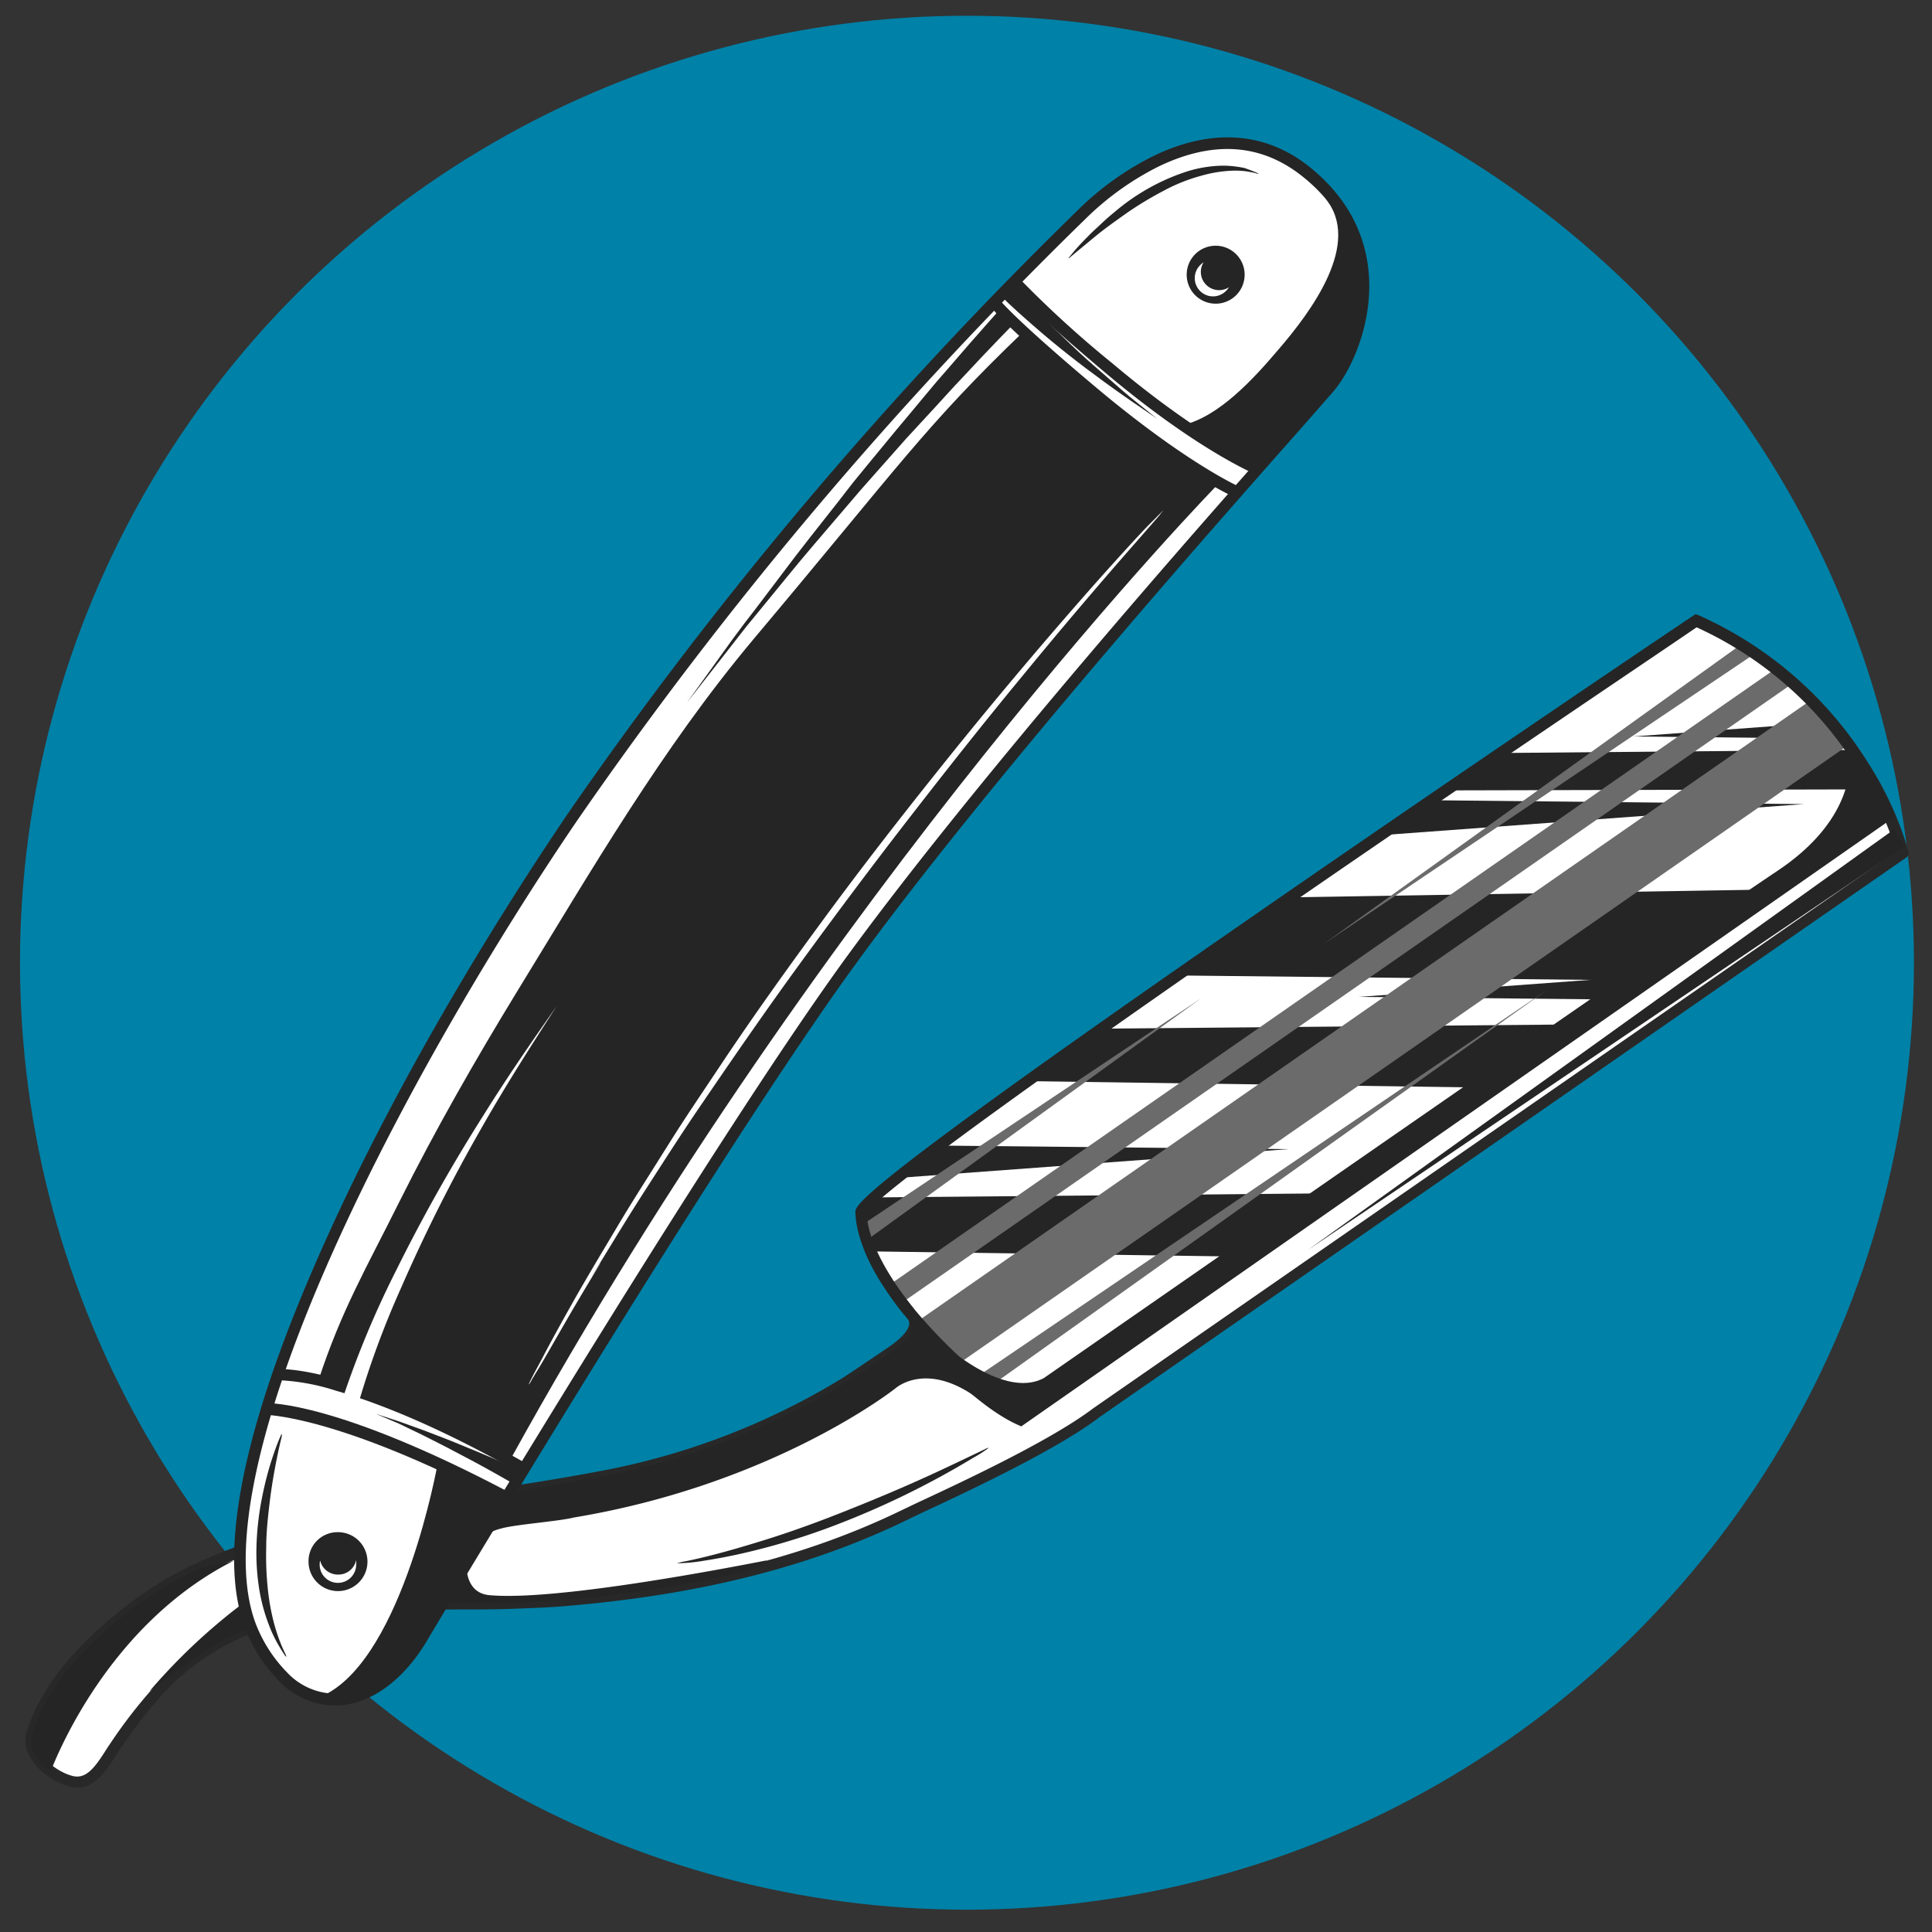 <svg xmlns="http://www.w3.org/2000/svg" viewBox="0 0 200 200"><rect x="0" y="0" width="200" height="200" fill="#333333" stroke="none"/><defs><style>.cls-1{isolation:isolate;}.cls-2{fill:#0081a7;}.cls-3{fill:#fff;}.cls-4{fill:#282828;}.cls-5{fill:#252525;}.cls-6{mix-blend-mode:screen;}.cls-7{fill:#6b6b6b;}</style></defs><title>icon</title><g class="cls-1"><g id="icon3"><circle class="cls-2" cx="100.1" cy="99.66" r="98.03"/><path class="cls-3" d="M175.69,64.29s-86.56,58.24-86.47,61.25c.15,4.75,5,10.36,5,10.36,1.66,1.91-1.71,3.94-2.56,4.52-1.38.93-2.74,1.88-4.15,2.76A74.84,74.84,0,0,1,61.76,153c-11.61,2.21-23.45,3.13-34.72,6.9a62.46,62.46,0,0,0-6.73,2.62,36.58,36.58,0,0,0-6.59,4c-4.37,3.34-8.66,7.59-10.4,12.87-.73,2.24,1.93,4.47,4,5,2.27.59,3.47-2,4.51-3.51A53.55,53.55,0,0,1,16.35,175a25.15,25.15,0,0,1,12.4-7.38c7.81-2,16.22-1.44,24.35-1.66,1.64,0,3.26-.11,4.86-.24,12-1,24.07-3.39,35-8.6,4.1-2,15.3-6.94,20.53-10.89L197,88.36A38.86,38.86,0,0,0,175.69,64.29Z"/><path class="cls-4" d="M197.59,88.22a35,35,0,0,0-4.24-9.31,39.6,39.6,0,0,0-17.42-15.17.63.63,0,0,0-.58,0c-.21.15-21.89,14.74-43.27,29.5-43.52,30.06-43.48,31.49-43.46,32.26a15.36,15.36,0,0,0,2.67,7.27,30.42,30.42,0,0,0,2.54,3.46h0a1,1,0,0,1,.29.85c-.14,1.07-1.9,2.23-2.56,2.66l-.17.12-1.12.76c-1,.66-2,1.35-3,2a74,74,0,0,1-25.59,9.75c-3.6.68-7.28,1.25-10.85,1.8-7.93,1.23-16.13,2.5-23.95,5.11a61.23,61.23,0,0,0-6.8,2.65,36.92,36.92,0,0,0-6.7,4.08c-5.63,4.3-9.1,8.6-10.59,13.16-.84,2.55,1.82,4.93,4.07,5.67h0l.34.1c2.36.61,3.71-1.51,4.7-3.05.15-.25.31-.49.45-.7a53.08,53.08,0,0,1,4.47-5.8,24.74,24.74,0,0,1,12.11-7.21c6-1.5,12.39-1.53,18.61-1.57,1.84,0,3.75,0,5.61-.07s3.42-.13,4.89-.24c13.78-1.1,25.3-3.93,35.24-8.66l2.08-1c4.89-2.28,14-6.53,18.55-10l83.47-57.9A.6.6,0,0,0,197.59,88.22Zm-84.41,57.56h0c-4.45,3.37-13.49,7.58-18.34,9.84l-2.09,1c-9.8,4.66-21.19,7.46-34.82,8.54-1.44.12-3,.2-4.82.24s-3.75.06-5.59.07c-6.29,0-12.79.08-18.89,1.61a25.82,25.82,0,0,0-12.69,7.56,51.68,51.68,0,0,0-4.58,5.93c-.16.23-.32.47-.48.73-1.1,1.72-2,2.91-3.39,2.54l-.27-.08c-1.76-.58-3.87-2.44-3.31-4.16,1.42-4.31,4.75-8.43,10.19-12.58a36,36,0,0,1,6.48-4,63.8,63.8,0,0,1,6.67-2.6C35,157.89,43.1,156.63,51,155.41c3.57-.55,7.26-1.12,10.88-1.81a75,75,0,0,0,26-9.91c1-.65,2.06-1.35,3.05-2l1.12-.76.16-.11c.93-.61,2.87-1.89,3.09-3.5a2.2,2.2,0,0,0-.58-1.79h0c0-.06-4.7-5.43-4.9-9.9.59-1.06,7.19-6.66,43.7-31.86,19.81-13.67,39.66-27,42.22-28.78a38.4,38.4,0,0,1,16.57,14.54,36.58,36.58,0,0,1,4,8.6Z"/><path class="cls-3" d="M175.57,64.25S89,122.49,89.11,125.5c.15,4.76,5,10.36,5,10.36a1.93,1.93,0,0,1,.61,1.58c2.77,3.48,7.24,7.92,10.87,9.54L195.44,84.3A39.15,39.15,0,0,0,175.57,64.25Z"/><polygon class="cls-5" points="170.41 101.5 121.88 100.98 133.74 92.89 183.84 92.07 170.41 101.5"/><polygon class="cls-5" points="154.59 112.6 106.38 111.92 113.52 106.49 163.94 106.04 154.59 112.6"/><polygon class="cls-5" points="191.44 81.72 149.85 81.82 155.35 77.95 191.78 77.63 191.44 81.72"/><polygon class="cls-5" points="128.74 130.09 89.97 129.54 88.92 126.02 89.99 123.96 138.09 123.53 128.74 130.09"/><polygon class="cls-5" points="97.41 118.59 133.36 118.96 93.05 121.93 97.41 118.59"/><polygon class="cls-5" points="168 103.48 140.64 103.2 171.63 100.92 168 103.48"/><polygon class="cls-5" points="148.19 82.84 186.74 83.24 143.08 86.45 148.19 82.84"/><polygon class="cls-5" points="190.95 76.47 169.05 76.24 189.57 74.73 190.95 76.47"/><polygon class="cls-5" points="197.23 87.58 135.39 129.4 196.04 85.88 197.23 87.58"/><g class="cls-6"><rect class="cls-7" x="86.7" y="104.02" width="112.72" height="6.03" transform="translate(-35.5 100.81) rotate(-34.81)"/></g><g class="cls-6"><rect class="cls-7" x="82.86" y="100.79" width="111.83" height="2.26" transform="translate(-33.35 97.45) rotate(-34.81)"/></g><g class="cls-6"><polygon class="cls-7" points="181.46 67.8 136.97 97.76 180.55 66.49 181.46 67.8"/></g><g class="cls-6"><polygon class="cls-7" points="101.28 142.43 160.21 102.43 102.19 143.74 101.28 142.43"/></g><g class="cls-6"><polygon class="cls-7" points="89 126.96 124.31 103.36 89.69 128.4 89 126.96"/></g><path class="cls-5" d="M20.31,162.53a37,37,0,0,0-6.6,4c-4.36,3.34-8.65,7.59-10.39,12.87-.49,1.51.55,3,1.91,4,1.84-4.68,7.62-16.12,19-21.85a15.75,15.75,0,0,1-2.45.54A9.87,9.87,0,0,0,20.31,162.53Z"/><path class="cls-5" d="M48.84,155.06a61.3,61.3,0,0,0-33.35,20l4.93-3.62c2.29-1.62,9-6.41,27.48-5.48C47.92,164.46,48.84,155.06,48.84,155.06Z"/><path class="cls-5" d="M94.55,137.65c-.54,1.24-2.27,2.3-2.85,2.69-1.39.93-2.74,1.88-4.16,2.77a74.91,74.91,0,0,1-25.79,9.83c-4.29.81-8.6,1.45-12.91,2.12-.39,4.53-1,7.85-1.1,9.78,0,.33.19.81.15,1.13v0c1.73,0,3.47,0,5.19-.07s3.25-.12,4.86-.25a116.56,116.56,0,0,0,20.42-3.32,5.24,5.24,0,0,0,1-.8c-5.67,1.11-22.16,4.2-28.7,3.6-2.32-.21-2.4-2.62-2.38-3.3a4.81,4.81,0,0,1,3.57-3.59c1.37-.42,6-.75,7.57-1.15,20.81-3.46,33.29-13.38,33.29-13.38s3.42-3.11,9.17,1.56Z"/><path class="cls-5" d="M102,150c-2.24,1.07-4.48,2.15-6.75,3.17-2.65,1.19-5.33,2.3-8,3.36s-5.44,2.07-8.22,2.93c-2.62.81-5.26,1.58-7.95,2.14a6.71,6.71,0,0,0-1,.23,17.48,17.48,0,0,0,2.71-.25c1.42-.22,2.82-.49,4.22-.81a72.42,72.42,0,0,0,8.41-2.49,88.81,88.81,0,0,0,15.38-7.4,11.76,11.76,0,0,0,1.55-1s-.14,0-.34.11Z"/><path class="cls-5" d="M196,84.06a39.75,39.75,0,0,0-20.16-20.35l-.31-.14-.27.19C175,63.9,153.35,78.49,132,93.25c-43.52,30.06-43.48,31.5-43.45,32.27a10,10,0,0,0,.46,2.6,17.79,17.79,0,0,0,1,2.53,25.36,25.36,0,0,0,1.28,2.27c.4.62.81,1.23,1.25,1.83s.75,1,1.14,1.45c.08.1.17.2.24.3a1.17,1.17,0,0,1,.29.81c0,.1-.09.2-.05.3a1,1,0,0,0,.16.2c2.71,3.41,7.24,8,11.09,9.71l.31.14,90.49-63.15Zm-12,6.09c-8.18,5.45-63.2,43.66-75.93,52.5-2.88,1.56-6.79-.77-8.8-2.25a53.33,53.33,0,0,1-4.51-4.74l-.15-.19c0-.06-4.7-5.43-4.9-9.9.59-1.06,7.18-6.66,43.69-31.86,19.82-13.67,39.67-27,42.23-28.77a38.11,38.11,0,0,1,15.89,13.49C191.59,80.7,190.82,85.6,184,90.15Z"/><path class="cls-3" d="M87.81,99.83c16.39-22.63,46.8-56.18,49.82-59.76s7.15-14.61-2.42-22.31C124.47,9.13,112,22.17,112,22.17A418.58,418.58,0,0,0,59.25,84.6c-17.17,25.21-40.41,68.22-33,84.49,4.68,9.83,12.77,8.25,17.39.51C47.43,163.25,74.18,118.66,87.81,99.83Z"/><path class="cls-5" d="M88.3,100.18c13.6-18.77,37.21-45.47,46.1-55.52,1.91-2.17,3.17-3.6,3.69-4.21,3-3.58,6.93-14.06-1.08-21.89-.45-.44-.92-.86-1.42-1.26-4.59-3.69-10.22-4.07-16.27-1.11a30.39,30.39,0,0,0-7.73,5.55A423.24,423.24,0,0,0,58.76,84.26C54,91.29,41.86,109.82,33,130c-8.23,18.66-10.68,31.91-7.28,39.39A16.17,16.17,0,0,0,28.87,174a8,8,0,0,0,6.78,2.49c3.15-.4,6.25-2.8,8.5-6.56C49.17,161.51,74.92,118.65,88.3,100.18ZM35.49,175.29a6.89,6.89,0,0,1-5.78-2.17,14.74,14.74,0,0,1-2.92-4.28c-3.21-7-.69-20.32,7.29-38.4,8.84-20,20.89-38.5,25.67-45.5a421,421,0,0,1,52.67-62.33v0h0a29.71,29.71,0,0,1,7.43-5.33c5.68-2.77,10.71-2.44,15,1a17.35,17.35,0,0,1,1.34,1.18c7.42,7.25,3.79,17,1,20.27-.5.6-1.83,2.1-3.67,4.18C124.6,53.93,101,80.66,87.33,99.48,73.92,118,48.15,160.89,43.12,169.3,41.06,172.74,38.28,174.93,35.49,175.29Z"/><path class="cls-5" d="M28.64,142.87l.38-1.14c.34,0,7.94-.22,25.52,9.81l-.59,1c-9-5.13-15.4-7.5-19.19-8.58A22.4,22.4,0,0,0,28.64,142.87Z"/><path class="cls-3" d="M27.61,145.85s7-.25,24.83,9.17"/><path class="cls-5" d="M27.23,146.45l.35-1.2c.3,0,7.35-.15,25.14,9.24l-.56,1.06C34.74,146.36,27.3,146.45,27.23,146.45Z"/><path class="cls-5" d="M128,26.35a3,3,0,1,1-4.31,0A3,3,0,0,1,128,26.35Z"/><path class="cls-3" d="M124.88,29.5a1.88,1.88,0,0,1-.28-2.35,2,2,0,0,0-.32.26,1.89,1.89,0,1,0,2.7,2.64,2.51,2.51,0,0,0,.25-.32A1.89,1.89,0,0,1,124.88,29.5Z"/><path class="cls-5" d="M34.94,158.61a3.05,3.05,0,1,1-3,3.09A3,3,0,0,1,34.94,158.61Z"/><path class="cls-5" d="M114.39,38.56C122.2,45.14,127.6,48,129.74,49l.83-.94c-1.75-.8-7.29-3.6-15.41-10.44a109.79,109.79,0,0,1-9.77-8.93c-.24.23-.61.62-.86.87.36.45,1,1,2.16,2.17C108.15,33.18,110.54,35.31,114.39,38.56Z"/><path class="cls-5" d="M104.28,33.59c1.7,1.67,4.45,4.1,8.19,7.25,8.24,6.94,13.44,9.73,15.17,10.56l.82-.93c-1.19-.55-6.52-3.22-15.22-10.55-7.34-6.18-9.41-8.42-9.93-9.08l-.78.81A8.54,8.54,0,0,0,103.69,33Z"/><path class="cls-5" d="M132.27,36.27c-2.55,3-6.1,6.86-9.83,7.74,1.91,1.33,3.53,2.31,5.07,3.3.72.47,1.66,1,2.43,1.48,4-4.57,6.87-7.76,7.69-8.73,2.31-2.75,5.29-9.9,2.2-16.56-1.18-2.07-2-2.2-2.67-3C141.07,25.11,135.74,32.26,132.27,36.27Z"/><path class="cls-5" d="M43.63,169.6c1.15-1.92,4.41-7.34,8.76-14.5l-7.08-3.61s-3.52,19.85-11.66,23.94l.54.49C37.63,176.16,41.14,173.78,43.63,169.6Z"/><path class="cls-3" d="M35,163a1.89,1.89,0,0,1-1.86-1.46,1.89,1.89,0,1,0,3.73.37,1.84,1.84,0,0,0,0-.41A1.88,1.88,0,0,1,35,163Z"/><path class="cls-5" d="M29.56,171.25s-.16-.32-.39-.85a18.12,18.12,0,0,1-.79-2.31,23.37,23.37,0,0,1-.65-3.55,33.19,33.19,0,0,1-.17-4.43c0-1.44.16-2.94.34-4.45.14-1.2.33-2.42.55-3.61.19-1,.36-1.83.49-2.4l.22-.92c0-.15.05-.24,0-.25s-.07.07-.13.21-.15.33-.36.88-.49,1.35-.79,2.35a36.42,36.42,0,0,0-.85,3.61,29.8,29.8,0,0,0-.48,4.55,23.79,23.79,0,0,0,.31,4.58,18.49,18.49,0,0,0,1,3.61,13.82,13.82,0,0,0,1.09,2.24c.3.51.5.78.51.81s.15.19.17.18S29.62,171.39,29.56,171.25Z"/><path class="cls-5" d="M110.87,26.55l2.42-2c1.1-.91,2.27-1.73,3.44-2.56a36.8,36.8,0,0,1,3.67-2.21,18.21,18.21,0,0,1,3.89-1.57,13.47,13.47,0,0,1,3.28-.54,8.84,8.84,0,0,1,1.54.08l.69.13c.06,0,.45.15.48.1s-1.35-.56-1.46-.59a11.71,11.71,0,0,0-2-.24,13,13,0,0,0-4.19.68A22.07,22.07,0,0,0,115.32,22c-.46.37-.9.76-1.33,1.17s-.95.86-1.38,1.32a22.81,22.81,0,0,0-2,2.23s.1,0,.21-.12Z"/><path class="cls-5" d="M105.92,34.36C95.64,44.24,93.24,48.05,78,66.17,68.5,77.51,61.28,90,53.56,102.59c-4.36,7.14-8.48,14.33-12.22,21.82-3.4,6.83-6,11.22-8.38,18.5.06-.2,7.08,2.29,7.67,2.53,1.32.53,2.77,1.16,4.09,1.68.37.15.8.35,1.16.51.86.38,2.37,1.13,3.23,1.52.36.17,3.17,1.65,3.69,2C85.79,91.27,126.21,50,126.21,50,117.82,45.21,105.92,34.36,105.92,34.36Z"/><path class="cls-3" d="M62,130.93c1.61-2.64,3.21-5.27,4.88-7.86s3.34-5.21,5.07-7.77c3.48-5.12,7-10.24,10.63-15.23S90.11,89.86,94,84.84s7.82-10,11.84-14.86q5.78-7.05,11.79-13.89l1.8-2.06.6-.69a4.43,4.43,0,0,1,.36-.45c-.05,0-.18.16-.21.19s-.31.3-.46.46l-1,1c-1.08,1.14-2.14,2.3-3.19,3.46-2.13,2.35-4.22,4.74-6.29,7.14Q103,72.38,97.08,79.8c-4,5-7.88,10-11.62,15.08s-7.4,10.18-10.89,15.42c-1.71,2.58-3.46,5.13-5.1,7.74l-2.91,4.62c-.93,1.47-1.84,2.94-2.73,4.44-1.61,2.71-3.24,5.4-4.78,8.16-1,1.78-2,3.58-2.93,5.37l-.87,1.62-.36.7-.16.35c.09,0,.32-.48.36-.54.21-.34.41-.69.61-1,.6-1,1.2-2.05,1.79-3.08,1.48-2.59,3-5.19,4.55-7.71C62.8,129.68,59.9,134.33,62,130.93Z"/><path class="cls-3" d="M35.19,145.65A97.84,97.84,0,0,1,41,131.53a174.49,174.49,0,0,1,9-16c2.42-3.89,5-7.64,7.64-11.39-2.74,4.22-5.44,8.47-7.92,12.85a169.43,169.43,0,0,0-8.2,16.33,92.48,92.48,0,0,0-4.66,12.81Z"/><path class="cls-5" d="M104.78,29.4c1.66,2,3.51,3.78,5.35,5.57,1.09,1.06,2.21,2.11,3.36,3.1s2.27,2,3.46,3l2.82,2.27c-1.85-1.26-3.69-2.51-5.49-3.83-2.46-1.79-4.87-3.67-7.17-5.68-1.2-1.05-2.42-2.11-3.55-3.26Z"/><path class="cls-5" d="M53.56,153.83l-.61-.35-1.62-.92c-1.34-.76-3.15-1.73-5-2.69-.92-.47-1.83-.94-2.7-1.37l-2.37-1.14-2.36-1,2.45.8,2.49.9c.91.34,1.87.72,2.83,1.09,1.92.78,3.83,1.57,5.25,2.2l1.72.75.65.3Z"/><path class="cls-5" d="M105.05,33.41s-.15.14-.41.42L103.5,35l-1.77,1.85-2.27,2.42c-.84.88-1.72,1.87-2.66,2.89s-1.94,2.11-3,3.25l-3.11,3.51-1.6,1.81-1.58,1.85c-2.11,2.47-4.24,4.92-6.16,7.29l-2.78,3.4c-.45.54-.88,1.06-1.29,1.57l-1.17,1.5-5,6.4,4.75-6.6L77,64.61,78.24,63l2.65-3.5c1.82-2.45,3.86-5,5.87-7.55L88.27,50l1.53-1.87,3-3.64c1-1.19,1.93-2.3,2.82-3.38s1.75-2.09,2.56-3l2.18-2.52c.65-.75,1.23-1.4,1.7-1.93l1.1-1.24.39-.43Z"/></g></g></svg>